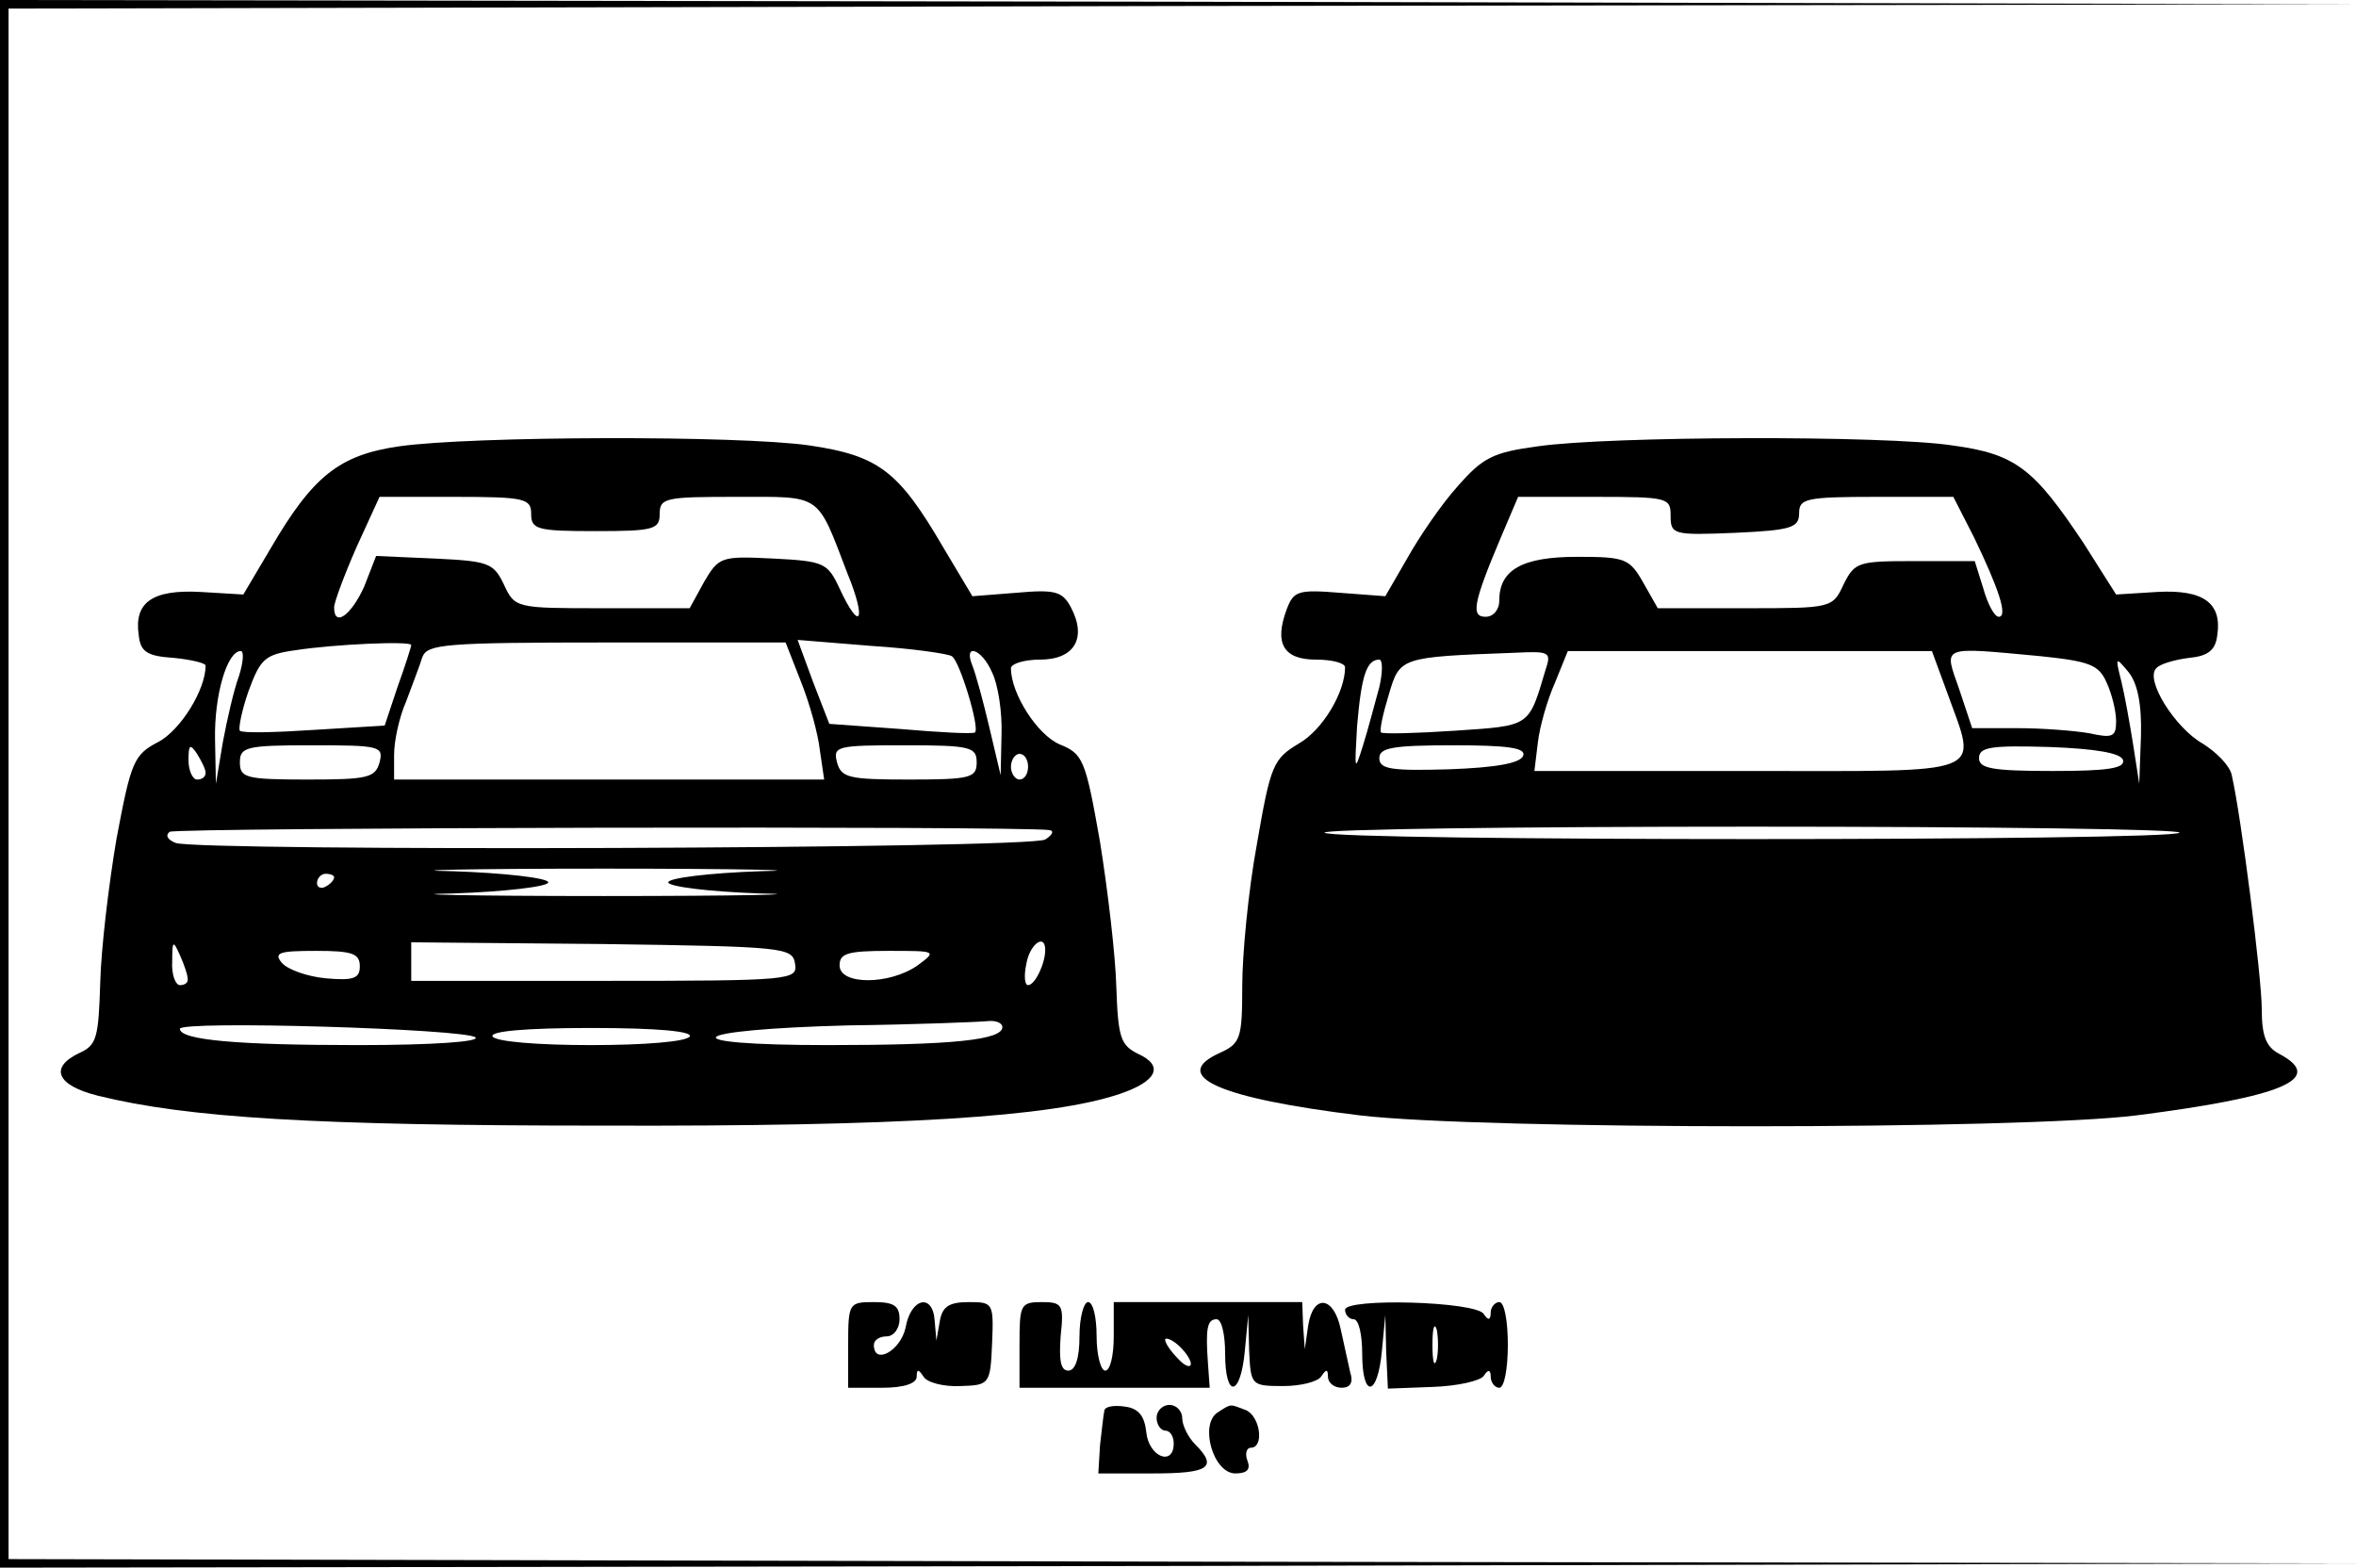 <?xml version="1.0" standalone="no"?>
<!DOCTYPE svg PUBLIC "-//W3C//DTD SVG 20010904//EN"
 "http://www.w3.org/TR/2001/REC-SVG-20010904/DTD/svg10.dtd">
<svg version="1.0" xmlns="http://www.w3.org/2000/svg"
 width="275pt" height="183pt" viewBox="0 0 275 183"
 preserveAspectRatio="xMidYMid meet">
<g transform="translate(0,183) scale(0.1,-0.1)"
fill="#000000" stroke="none">
<path d="M0 915 l0 -915 1378 2 1377 3 -1372 2 -1373 3 0 905 0 905 1373 3
1372 2 -1377 3 -1378 2 0 -915z"/>
<path d="M466 1309 c-70 -10 -101 -35 -150 -119 l-32 -54 -50 3 c-56 3 -78
-12 -72 -51 2 -19 10 -24 41 -26 20 -2 37 -6 37 -9 0 -28 -29 -75 -55 -89 -29
-15 -32 -23 -49 -113 -9 -53 -18 -128 -19 -168 -2 -64 -4 -73 -24 -82 -36 -17
-27 -38 21 -50 105 -26 254 -35 591 -35 347 -1 522 10 602 37 44 15 52 33 21
47 -20 10 -23 19 -25 78 -1 37 -10 113 -19 169 -17 97 -20 103 -47 114 -26 11
-57 59 -57 89 0 5 15 10 34 10 40 0 55 25 36 61 -10 19 -19 21 -64 17 l-51 -4
-34 57 c-52 89 -75 107 -156 119 -83 12 -395 11 -479 -1z m154 -79 c0 -18 7
-20 75 -20 68 0 75 2 75 20 0 19 7 20 90 20 100 0 93 5 129 -89 23 -56 15 -70
-9 -18 -14 30 -18 32 -78 35 -60 3 -63 2 -80 -27 l-17 -31 -102 0 c-101 0
-102 0 -115 28 -12 25 -18 27 -81 30 l-68 3 -14 -36 c-15 -33 -35 -48 -35 -24
0 6 12 38 26 70 l27 59 88 0 c82 0 89 -2 89 -20z m-140 -153 c0 -2 -7 -24 -16
-49 l-15 -45 -82 -5 c-45 -3 -84 -4 -87 -1 -2 2 2 23 10 46 14 38 19 43 55 48
45 7 135 11 135 6z m455 -43 c10 -25 20 -61 22 -80 l5 -34 -251 0 -251 0 0 29
c0 16 6 44 14 62 7 19 16 42 19 52 6 15 25 17 215 17 l209 0 18 -46z m176 30
c9 -5 33 -84 27 -89 -2 -2 -41 0 -87 4 l-83 6 -19 49 -18 49 86 -7 c47 -3 89
-9 94 -12z m-832 -23 c-6 -16 -14 -51 -19 -78 l-8 -48 -1 52 c-1 51 14 103 30
103 4 0 3 -13 -2 -29z m879 4 c7 -14 12 -47 11 -73 l-1 -47 -13 55 c-7 30 -16
63 -20 73 -11 27 11 20 23 -8z m-918 -117 c0 -5 -4 -8 -10 -8 -5 0 -10 10 -10
23 0 18 2 19 10 7 5 -8 10 -18 10 -22z m203 12 c-5 -18 -14 -20 -84 -20 -72 0
-79 2 -79 20 0 18 7 20 84 20 79 0 84 -1 79 -20z m697 0 c0 -18 -7 -20 -79
-20 -70 0 -79 2 -84 20 -5 19 0 20 79 20 77 0 84 -2 84 -20z m60 -5 c0 -8 -4
-15 -10 -15 -5 0 -10 7 -10 15 0 8 5 15 10 15 6 0 10 -7 10 -15z m25 -74 c6
-1 3 -6 -5 -11 -17 -11 -987 -14 -1015 -4 -10 4 -12 9 -7 13 9 5 992 7 1027 2z
m-337 -48 c-60 -2 -108 -8 -108 -13 0 -5 48 -11 108 -13 59 -1 -23 -3 -183 -3
-159 0 -239 2 -177 3 61 2 112 8 112 13 0 5 -51 11 -112 13 -62 1 18 3 177 3
160 0 242 -2 183 -3z m-498 -7 c0 -3 -4 -8 -10 -11 -5 -3 -10 -1 -10 4 0 6 5
11 10 11 6 0 10 -2 10 -4z m-171 -118 c1 -5 -3 -8 -9 -8 -5 0 -10 12 -9 28 0
24 1 25 9 7 5 -11 9 -23 9 -27z m709 17 c3 -19 -3 -20 -223 -20 l-225 0 0 23
0 22 223 -2 c213 -3 222 -4 225 -23z m292 16 c0 -16 -12 -41 -20 -41 -4 0 -5
11 -2 25 4 23 22 36 22 16z m-800 -19 c0 -14 -7 -17 -40 -14 -21 2 -44 10 -51
18 -10 12 -3 14 40 14 42 0 51 -3 51 -18z m651 1 c-33 -23 -91 -23 -91 0 0 14
9 17 57 17 56 0 57 0 34 -17z m-516 -84 c5 -5 -49 -9 -137 -9 -142 0 -208 6
-208 19 0 10 334 0 345 -10z m615 12 c0 -15 -58 -21 -203 -21 -188 0 -169 18
23 23 80 1 153 4 163 5 9 1 17 -2 17 -7z m-365 -11 c-4 -6 -53 -10 -115 -10
-62 0 -111 4 -115 10 -4 6 37 10 115 10 78 0 119 -4 115 -10z"/>
<path d="M1795 1309 c-52 -7 -64 -13 -93 -46 -19 -21 -45 -59 -59 -84 l-26
-45 -53 4 c-49 4 -54 2 -62 -19 -15 -40 -4 -59 34 -59 19 0 34 -4 34 -9 0 -29
-26 -73 -54 -89 -30 -18 -33 -25 -49 -118 -10 -54 -17 -129 -17 -165 0 -61 -2
-67 -26 -78 -60 -27 -1 -53 163 -73 143 -17 772 -17 907 0 172 22 221 43 166
72 -15 8 -20 21 -20 52 0 37 -24 225 -35 273 -2 11 -18 27 -34 37 -32 18 -68
75 -54 88 4 5 22 10 38 12 22 2 31 9 33 26 6 38 -16 54 -70 51 l-48 -3 -38 60
c-58 87 -79 104 -153 114 -78 12 -401 11 -484 -1z m155 -81 c0 -22 3 -23 75
-20 66 3 75 6 75 23 0 17 8 19 90 19 l90 0 24 -47 c29 -60 40 -93 29 -93 -5 0
-13 15 -18 33 l-10 32 -70 0 c-66 0 -70 -1 -83 -27 -13 -28 -14 -28 -115 -28
l-102 0 -17 30 c-16 28 -21 30 -77 30 -64 0 -91 -15 -91 -51 0 -11 -7 -19 -16
-19 -17 0 -15 15 18 93 l20 47 89 0 c86 0 89 -1 89 -22z m-146 -180 c-20 -67
-17 -65 -106 -71 -45 -3 -84 -4 -86 -2 -2 2 2 21 9 44 13 44 13 44 147 49 41
2 43 1 36 -20z m469 -27 c35 -98 52 -91 -233 -91 l-249 0 4 33 c2 18 11 50 20
70 l15 37 213 0 212 0 18 -49z m109 43 c57 -6 68 -10 77 -31 6 -13 11 -33 11
-45 0 -18 -4 -20 -31 -14 -17 3 -55 6 -84 6 l-53 0 -15 45 c-18 52 -24 50 95
39z m-772 -36 c-5 -18 -13 -49 -19 -68 -10 -32 -10 -30 -7 22 5 59 11 78 26
78 4 0 4 -15 0 -32z m889 -57 l-2 -56 -7 45 c-4 25 -10 59 -14 75 -7 28 -7 29
8 11 11 -13 16 -38 15 -75z m-721 -23 c-3 -9 -32 -14 -86 -16 -68 -2 -82 0
-82 13 0 12 15 15 86 15 64 0 85 -3 82 -12z m700 -5 c3 -10 -18 -13 -82 -13
-71 0 -86 3 -86 15 0 13 14 15 82 13 54 -2 83 -7 86 -15z m66 -85 c-7 -10
-991 -10 -998 0 -2 4 222 7 499 7 277 0 501 -3 499 -7z"/>
<path d="M990 260 l0 -50 40 0 c25 0 40 5 40 13 0 9 2 9 8 0 4 -7 24 -12 43
-11 34 1 35 2 37 50 2 47 1 48 -27 48 -23 0 -31 -5 -34 -22 l-4 -23 -2 23 c-2
33 -28 27 -34 -8 -6 -27 -37 -44 -37 -20 0 6 7 10 15 10 8 0 15 9 15 20 0 16
-7 20 -30 20 -29 0 -30 -1 -30 -50z"/>
<path d="M1190 260 l0 -50 111 0 111 0 -2 28 c-3 41 -1 52 10 52 6 0 10 -18
10 -40 0 -53 18 -51 23 3 l4 42 1 -41 c2 -41 2 -42 40 -42 20 0 40 5 44 11 6
9 8 9 8 0 0 -7 7 -13 16 -13 10 0 14 6 10 18 -2 9 -7 32 -11 50 -8 39 -32 42
-38 5 l-4 -28 -2 28 -1 27 -110 0 -110 0 0 -40 c0 -22 -4 -40 -10 -40 -5 0
-10 18 -10 40 0 22 -4 40 -10 40 -5 0 -10 -18 -10 -40 0 -26 -5 -40 -13 -40
-9 0 -11 12 -9 40 4 37 2 40 -22 40 -25 0 -26 -3 -26 -50z m200 -22 c0 -5 -7
-3 -15 6 -8 8 -15 18 -15 22 0 3 7 1 15 -6 8 -7 15 -17 15 -22z"/>
<path d="M1570 301 c0 -6 5 -11 10 -11 6 0 10 -18 10 -40 0 -53 18 -51 23 3
l4 42 1 -43 2 -43 53 2 c28 1 55 7 59 13 5 8 8 7 8 -1 0 -7 5 -13 10 -13 6 0
10 23 10 50 0 28 -4 50 -10 50 -5 0 -10 -6 -10 -12 0 -9 -3 -10 -8 -2 -9 15
-162 19 -162 5z m107 -58 c-3 -10 -5 -2 -5 17 0 19 2 27 5 18 2 -10 2 -26 0
-35z"/>
<path d="M1289 183 c-1 -4 -3 -23 -5 -40 l-2 -33 64 0 c65 0 76 7 49 34 -8 8
-15 22 -15 30 0 9 -7 16 -15 16 -8 0 -15 -7 -15 -15 0 -8 5 -15 10 -15 6 0 10
-7 10 -15 0 -27 -29 -16 -32 13 -2 19 -9 28 -25 30 -13 2 -24 0 -24 -5z"/>
<path d="M1421 181 c-21 -14 -5 -71 21 -71 14 0 18 5 14 15 -3 8 -1 15 4 15
16 0 11 37 -6 44 -19 7 -16 8 -33 -3z"/>
</g>
</svg>
